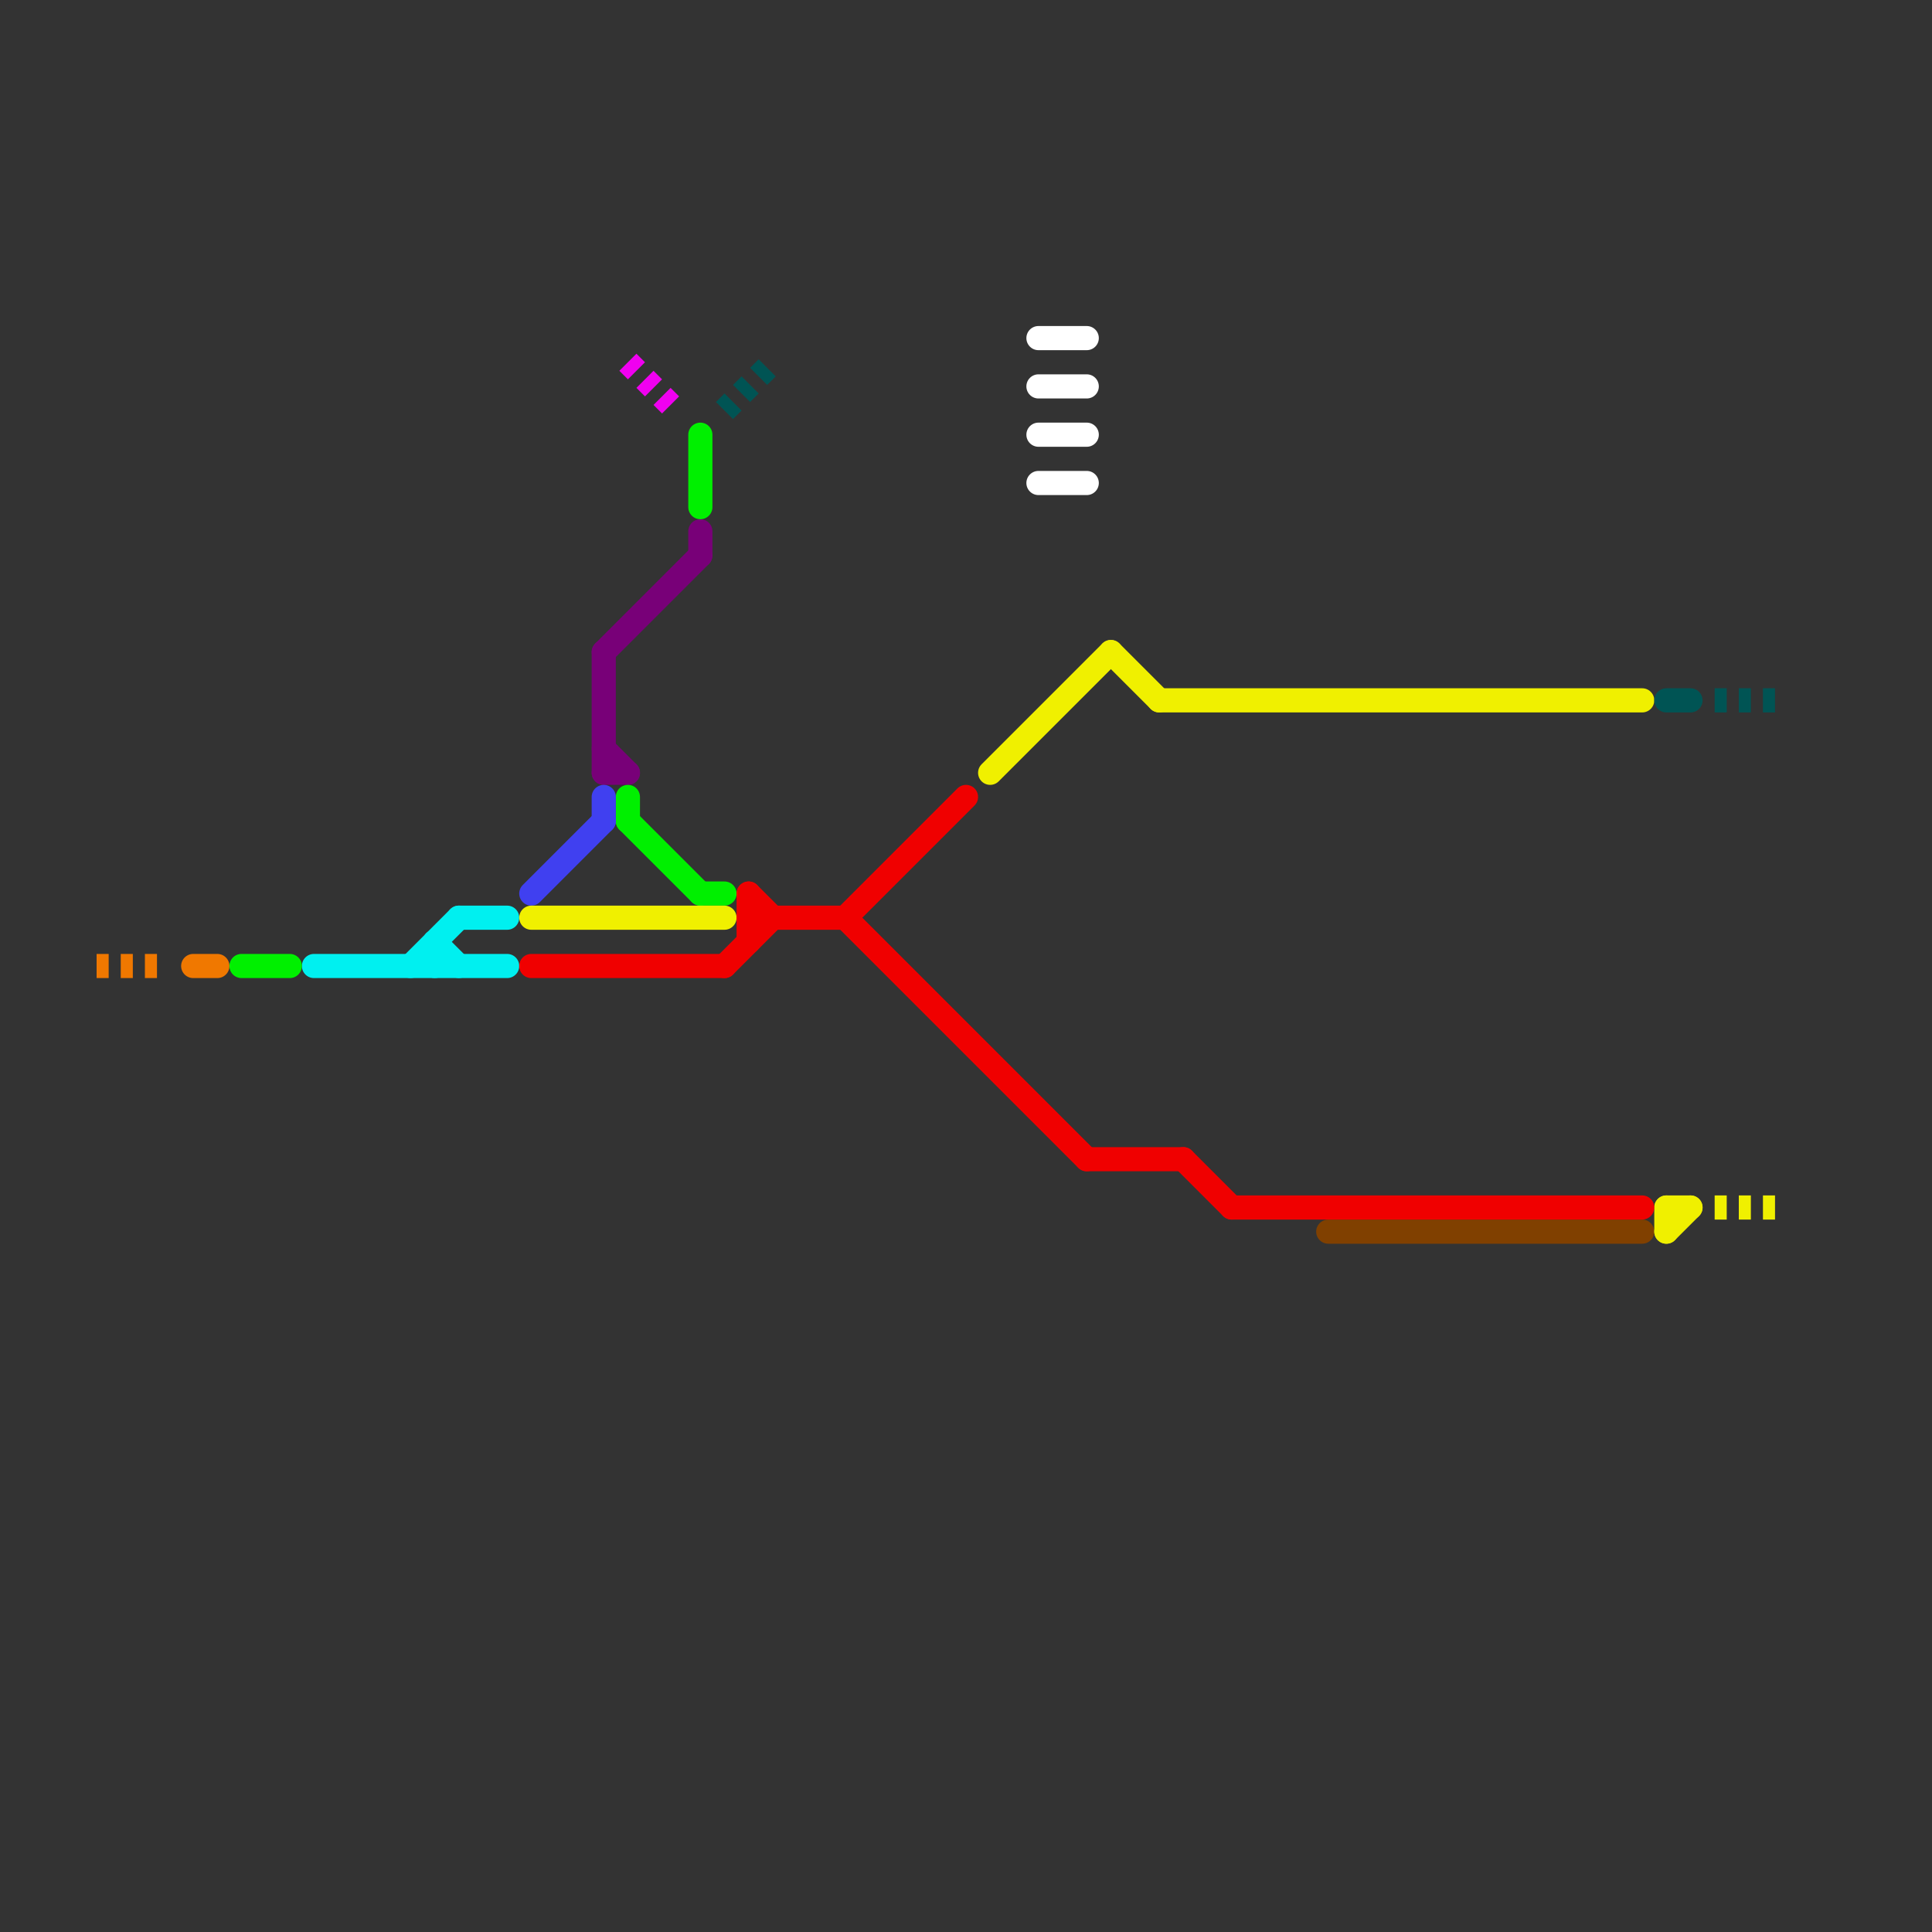 
<svg version="1.1" xmlns="http://www.w3.org/2000/svg" viewBox="0 0 80 80">
<rect x="0" y="0" width="80" height="80" fill="#333333" stroke="none"/>
<style>text { font: 1px Helvetica; font-weight: 600; white-space: pre; dominant-baseline: central; } line { stroke-width: 1; fill: none; stroke-linecap: round; stroke-linejoin: round; } .c0 { stroke: #780078 } .c1 { stroke: #804000 } .c2 { stroke: #00f0f0 } .c3 { stroke: #00f000 } .c4 { stroke: #f07800 } .c5 { stroke: #4040f0 } .c6 { stroke: #f0f000 } .c7 { stroke: #f00000 } .c8 { stroke: #005454 } .c9 { stroke: #f000f0 } .c10 { stroke: #ffffff } .w1 { stroke-width: 1; }.l2 { stroke-dasharray: .5 .5; stroke-linecap: butt; }</style><defs><g id="ct-xf"><circle r="0.5" fill="#fff" stroke="#000" stroke-width="0.2"/></g><g id="ct"><circle r="0.5" fill="#fff" stroke="#000" stroke-width="0.1"/></g></defs><line class="c0 " x1="29" y1="22" x2="29" y2="23"/><line class="c0 " x1="25" y1="31" x2="26" y2="32"/><line class="c0 " x1="25" y1="27" x2="25" y2="32"/><line class="c0 " x1="25" y1="32" x2="26" y2="32"/><line class="c0 " x1="25" y1="27" x2="29" y2="23"/><line class="c1 " x1="55" y1="51" x2="68" y2="51"/><line class="c2 " x1="17" y1="40" x2="19" y2="38"/><line class="c2 " x1="13" y1="40" x2="21" y2="40"/><line class="c2 " x1="18" y1="39" x2="19" y2="40"/><line class="c2 " x1="19" y1="38" x2="21" y2="38"/><line class="c2 " x1="18" y1="39" x2="18" y2="40"/><line class="c3 " x1="29" y1="37" x2="30" y2="37"/><line class="c3 " x1="26" y1="33" x2="26" y2="34"/><line class="c3 " x1="26" y1="34" x2="29" y2="37"/><line class="c3 " x1="10" y1="40" x2="12" y2="40"/><line class="c3 " x1="29" y1="18" x2="29" y2="21"/><line class="c4 " x1="8" y1="40" x2="9" y2="40"/><line class="c4 l2" x1="4" y1="40" x2="7" y2="40"/><line class="c5 " x1="22" y1="37" x2="25" y2="34"/><line class="c5 " x1="25" y1="33" x2="25" y2="34"/><line class="c6 " x1="46" y1="27" x2="48" y2="29"/><line class="c6 " x1="48" y1="29" x2="68" y2="29"/><line class="c6 " x1="69" y1="50" x2="69" y2="51"/><line class="c6 " x1="22" y1="38" x2="30" y2="38"/><line class="c6 " x1="69" y1="50" x2="70" y2="50"/><line class="c6 " x1="41" y1="32" x2="46" y2="27"/><line class="c6 " x1="69" y1="51" x2="70" y2="50"/><line class="c6 l2" x1="71" y1="50" x2="74" y2="50"/><line class="c7 " x1="35" y1="38" x2="45" y2="48"/><line class="c7 " x1="31" y1="38" x2="35" y2="38"/><line class="c7 " x1="35" y1="38" x2="40" y2="33"/><line class="c7 " x1="45" y1="48" x2="49" y2="48"/><line class="c7 " x1="49" y1="48" x2="51" y2="50"/><line class="c7 " x1="31" y1="37" x2="31" y2="39"/><line class="c7 " x1="22" y1="40" x2="30" y2="40"/><line class="c7 " x1="51" y1="50" x2="68" y2="50"/><line class="c7 " x1="31" y1="37" x2="32" y2="38"/><line class="c7 " x1="30" y1="40" x2="32" y2="38"/><line class="c8 l2" x1="71" y1="29" x2="74" y2="29"/><line class="c8 l2" x1="30" y1="17" x2="32" y2="15"/><line class="c8 " x1="69" y1="29" x2="70" y2="29"/><line class="c9 l2" x1="26" y1="15" x2="28" y2="17"/><line class="c10 " x1="43" y1="16" x2="45" y2="16"/><line class="c10 " x1="43" y1="20" x2="45" y2="20"/><line class="c10 " x1="43" y1="14" x2="45" y2="14"/><line class="c10 " x1="43" y1="18" x2="45" y2="18"/>
</svg>
